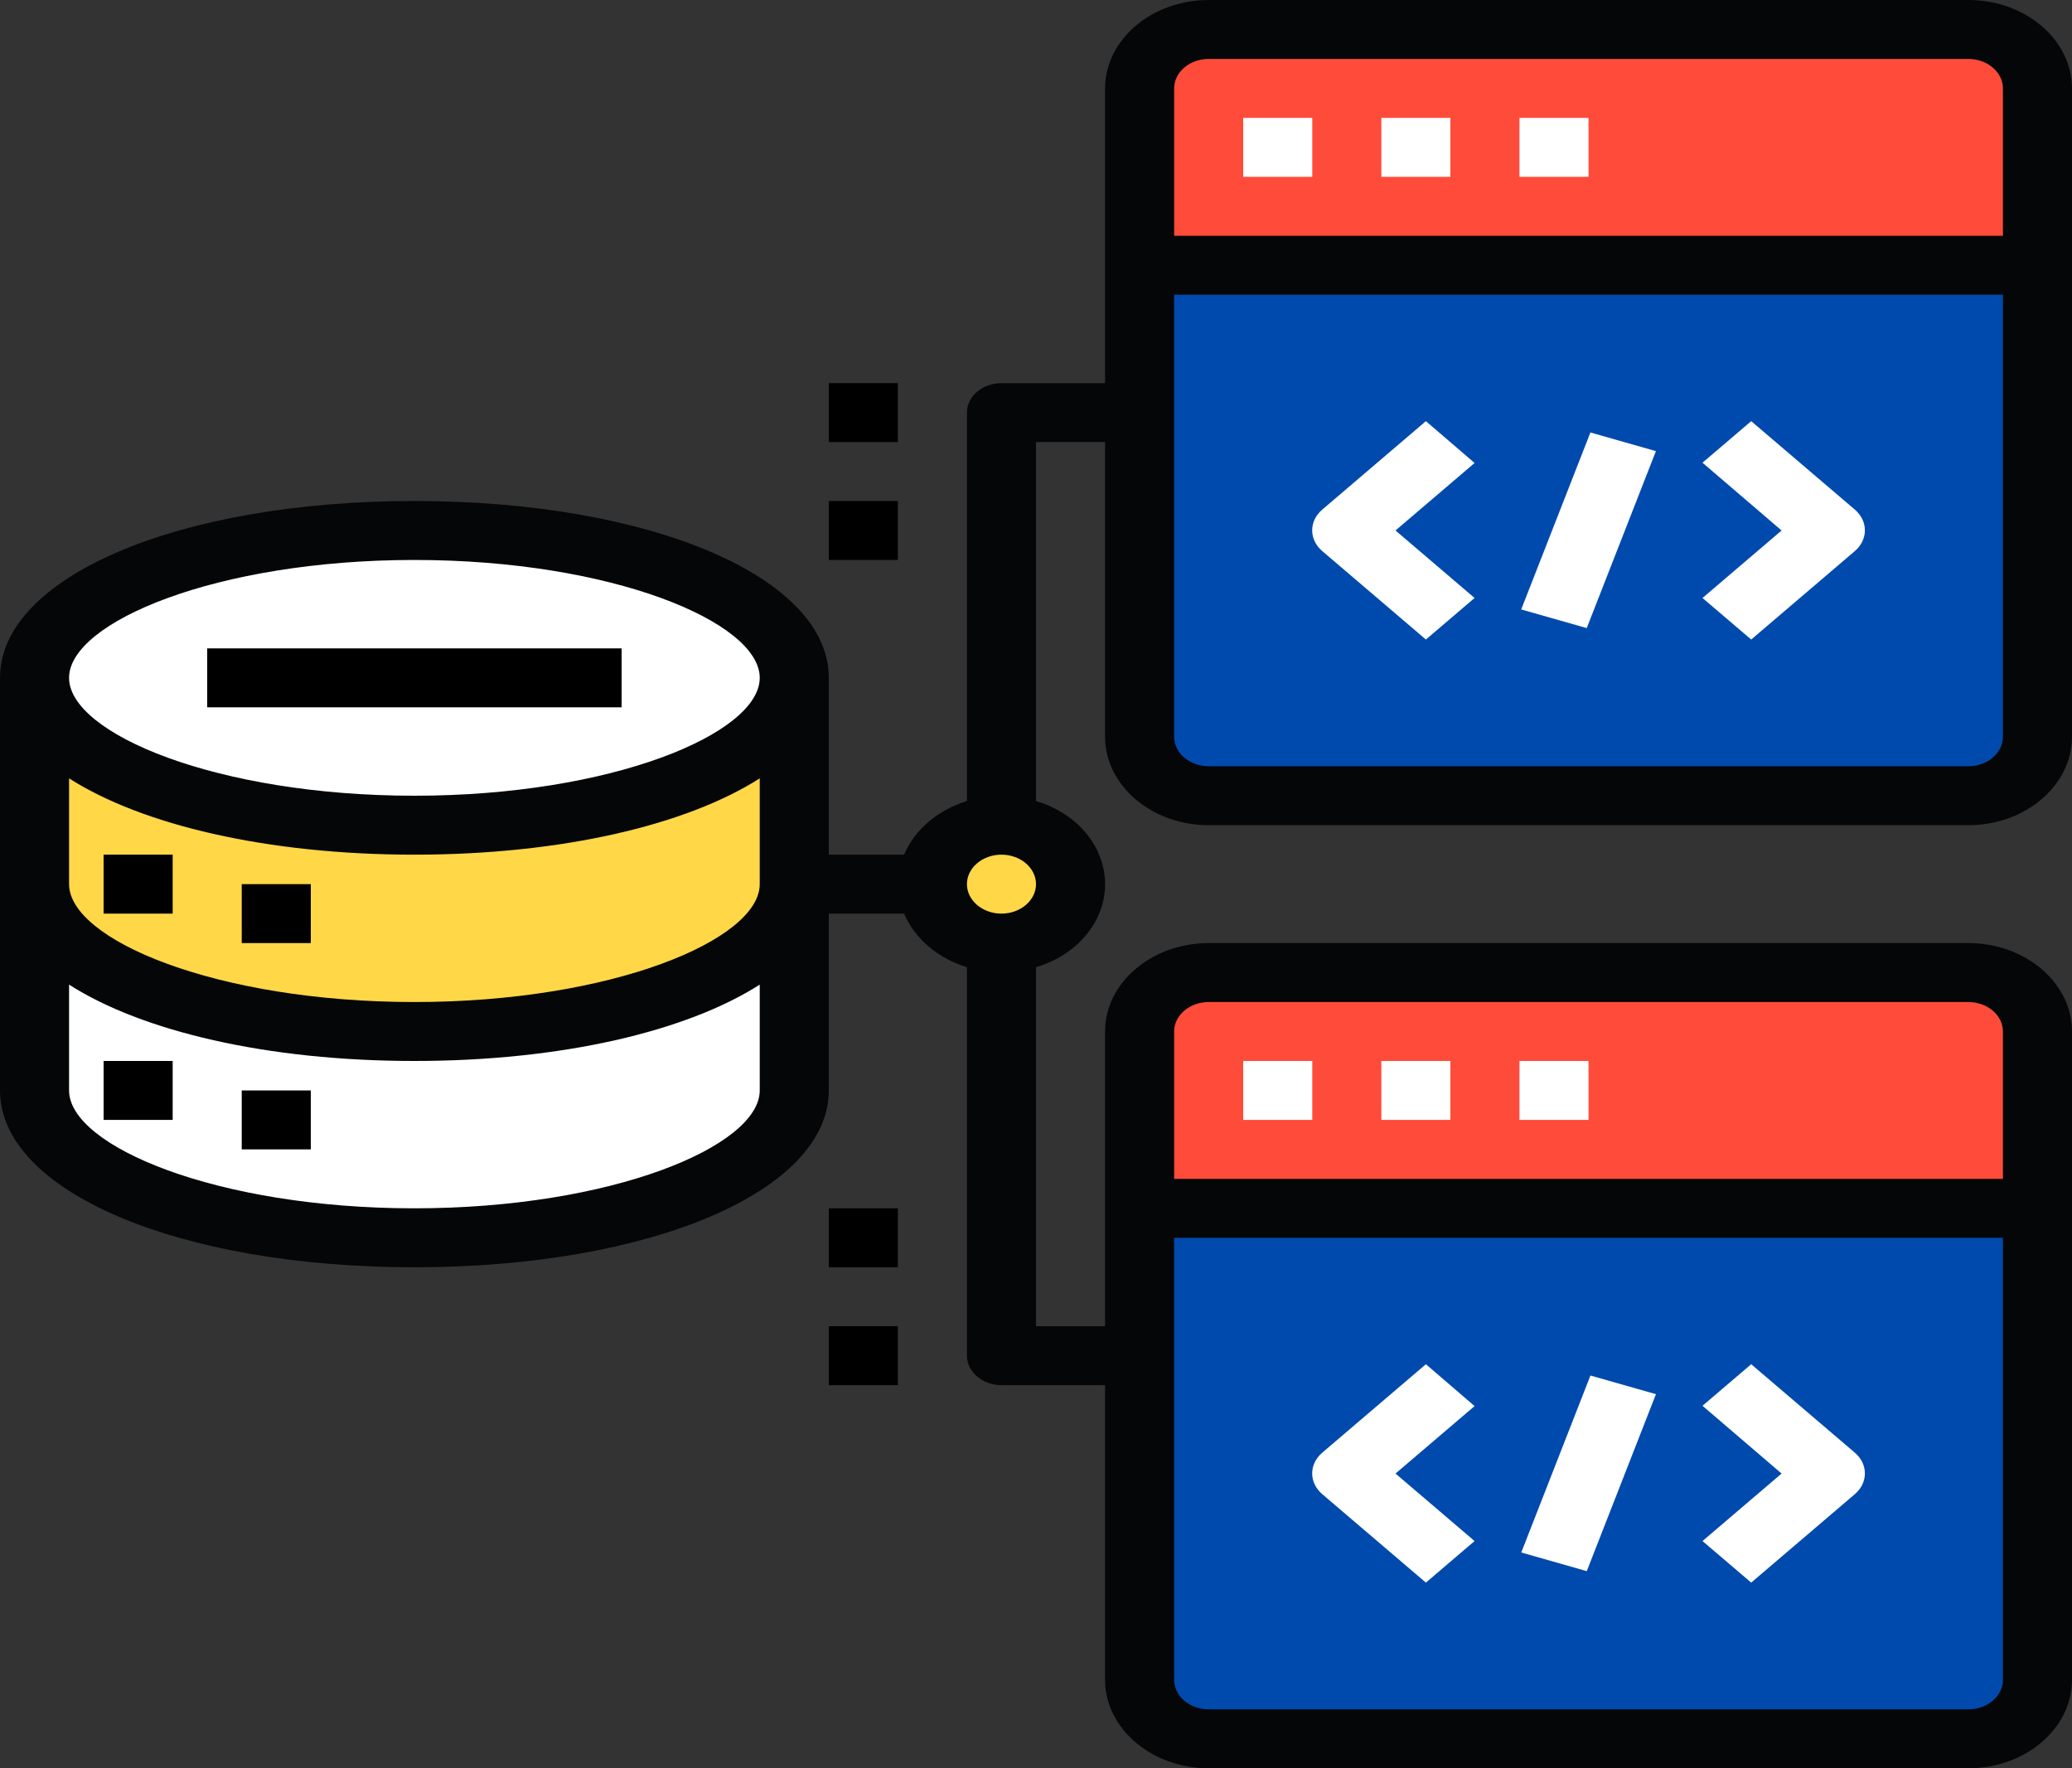<svg width="75" height="64" viewBox="0 0 75 64" fill="none" xmlns="http://www.w3.org/2000/svg">
<rect x="0" y="0" width="75" height="64" fill="#333333" stroke="none"/>
<g clip-path="url(#clip0_3_38)">
<path d="M73.75 43.733V60.8C73.75 61.973 72.625 62.933 71.25 62.933H43.75C42.375 62.933 41.25 61.973 41.25 60.8V43.733H73.75Z" fill="#004AAD"/>
<path d="M73.75 37.333V43.733H41.25V37.333C41.25 36.16 42.375 35.2 43.75 35.2H71.25C72.625 35.2 73.75 36.16 73.75 37.333Z" fill="#FF4B3A"/>
<path d="M73.75 9.6V26.667C73.75 27.84 72.625 28.8 71.25 28.8H43.75C42.375 28.8 41.25 27.84 41.25 26.667V9.6H73.75Z" fill="#004AAD"/>
<path d="M73.75 3.2V9.6H41.25V3.2C41.25 2.027 42.375 1.067 43.75 1.067H71.25C72.625 1.067 73.75 2.027 73.75 3.2Z" fill="#FF4B3A"/>
<path d="M36.25 34.133C37.631 34.133 38.75 33.178 38.75 32C38.75 30.822 37.631 29.867 36.25 29.867C34.869 29.867 33.75 30.822 33.75 32C33.75 33.178 34.869 34.133 36.25 34.133Z" fill="#FFD747"/>
<path d="M28.75 32V39.467C28.75 42.411 22.6 44.8 15 44.8C7.4 44.8 1.25 42.411 1.25 39.467V32C1.25 34.944 7.4 37.333 15 37.333C22.6 37.333 28.75 34.944 28.75 32Z" fill="white"/>
<path d="M28.75 24.533V32C28.75 34.944 22.6 37.333 15 37.333C7.4 37.333 1.25 34.944 1.25 32V24.533C1.25 27.477 7.4 29.867 15 29.867C22.6 29.867 28.75 27.477 28.75 24.533Z" fill="#FFD747"/>
<path d="M15 29.867C22.594 29.867 28.75 27.479 28.75 24.533C28.75 21.588 22.594 19.2 15 19.2C7.406 19.2 1.25 21.588 1.25 24.533C1.25 27.479 7.406 29.867 15 29.867Z" fill="white"/>
<path d="M6.25 30.933H3.75V33.067H6.25V30.933Z" fill="black"/>
<path d="M11.25 32H8.75V34.133H11.25V32Z" fill="black"/>
<path d="M6.25 38.4H3.75V40.533H6.25V38.4Z" fill="black"/>
<path d="M11.25 39.467H8.75V41.6H11.25V39.467Z" fill="black"/>
<path d="M22.5 23.467H7.5V25.6H22.5V23.467Z" fill="black"/>
<path d="M43.75 29.867H71.25C73.312 29.867 75 28.427 75 26.667V3.2C75 1.44 73.312 0 71.25 0H43.75C41.688 0 40 1.44 40 3.2V13.867H36.25C35.562 13.867 35 14.347 35 14.933V28.992C33.938 29.323 33.112 30.027 32.725 30.933H30V24.533C30 20.885 23.55 18.133 15 18.133C6.45 18.133 0 20.885 0 24.533V39.467C0 43.115 6.45 45.867 15 45.867C23.55 45.867 30 43.115 30 39.467V33.067H32.725C33.112 33.973 33.938 34.677 35 35.008V49.067C35 49.653 35.562 50.133 36.25 50.133H40V60.8C40 62.56 41.688 64 43.75 64H71.25C73.312 64 75 62.56 75 60.8V37.333C75 35.573 73.312 34.133 71.25 34.133H43.75C41.688 34.133 40 35.573 40 37.333V48H37.5V35.008C39.45 34.421 40.475 32.608 39.788 30.944C39.413 30.027 38.575 29.312 37.5 28.992V16H40V26.667C40 28.427 41.688 29.867 43.75 29.867ZM42.5 3.2C42.5 2.613 43.062 2.133 43.75 2.133H71.25C71.938 2.133 72.5 2.613 72.5 3.2V8.533H42.5V3.2ZM42.5 10.667H72.5V26.667C72.5 27.253 71.938 27.733 71.25 27.733H43.75C43.062 27.733 42.5 27.253 42.5 26.667V10.667ZM27.5 39.467C27.5 41.483 22.15 43.733 15 43.733C7.85 43.733 2.5 41.483 2.5 39.467V35.637C5.138 37.323 9.662 38.4 15 38.4C20.337 38.4 24.863 37.323 27.5 35.637V39.467ZM27.5 32C27.5 34.016 22.15 36.267 15 36.267C7.85 36.267 2.5 34.016 2.5 32V28.171C5.138 29.856 9.662 30.933 15 30.933C20.337 30.933 24.863 29.856 27.5 28.171V32ZM15 28.8C7.85 28.8 2.5 26.549 2.5 24.533C2.5 22.517 7.85 20.267 15 20.267C22.15 20.267 27.5 22.517 27.5 24.533C27.5 26.549 22.15 28.8 15 28.8ZM42.5 37.333C42.5 36.747 43.062 36.267 43.75 36.267H71.25C71.938 36.267 72.5 36.747 72.5 37.333V42.667H42.5V37.333ZM42.5 44.8H72.5V60.8C72.5 61.387 71.938 61.867 71.25 61.867H43.75C43.062 61.867 42.5 61.387 42.5 60.8V44.8ZM36.25 33.067C35.562 33.067 35 32.587 35 32C35 31.413 35.562 30.933 36.25 30.933C36.938 30.933 37.5 31.413 37.5 32C37.5 32.587 36.938 33.067 36.25 33.067Z" fill="#050608"/>
<path d="M47.5 4.267H45V6.4H47.5V4.267Z" fill="white"/>
<path d="M52.5 4.267H50V6.4H52.5V4.267Z" fill="white"/>
<path d="M57.5 4.267H55V6.4H57.5V4.267Z" fill="white"/>
<path d="M57.568 15.653L55.063 22.058L57.435 22.733L59.939 16.328L57.568 15.653Z" fill="white"/>
<path d="M63.388 15.243L61.625 16.747L64.488 19.2L61.625 21.643L63.388 23.147L67.138 19.947C67.625 19.531 67.625 18.859 67.138 18.443L63.388 15.243ZM51.613 15.243L47.863 18.443C47.375 18.859 47.375 19.531 47.863 19.947L51.613 23.147L53.375 21.643L50.513 19.2L53.375 16.757L51.613 15.243Z" fill="white"/>
<path d="M47.5 38.4H45V40.533H47.5V38.4Z" fill="white"/>
<path d="M52.5 38.4H50V40.533H52.5V38.4Z" fill="white"/>
<path d="M57.5 38.4H55V40.533H57.5V38.4Z" fill="white"/>
<path d="M57.569 49.785L55.065 56.19L57.436 56.865L59.94 50.46L57.569 49.785Z" fill="white"/>
<path d="M63.388 49.376L61.625 50.88L64.488 53.333L61.625 55.776L63.388 57.28L67.138 54.08C67.625 53.664 67.625 52.992 67.138 52.576L63.388 49.376ZM51.613 49.376L47.863 52.576C47.375 52.992 47.375 53.664 47.863 54.08L51.613 57.28L53.375 55.776L50.513 53.333L53.375 50.891L51.613 49.376Z" fill="white"/>
<path d="M32.5 13.867H30V16H32.5V13.867Z" fill="black"/>
<path d="M32.5 18.133H30V20.267H32.5V18.133Z" fill="black"/>
<path d="M32.5 48H30V50.133H32.5V48Z" fill="black"/>
<path d="M32.5 43.733H30V45.867H32.5V43.733Z" fill="black"/>
</g>
<defs>
<clipPath id="clip0_3_38">
<rect width="75" height="64" fill="white"/>
</clipPath>
</defs>
</svg>
